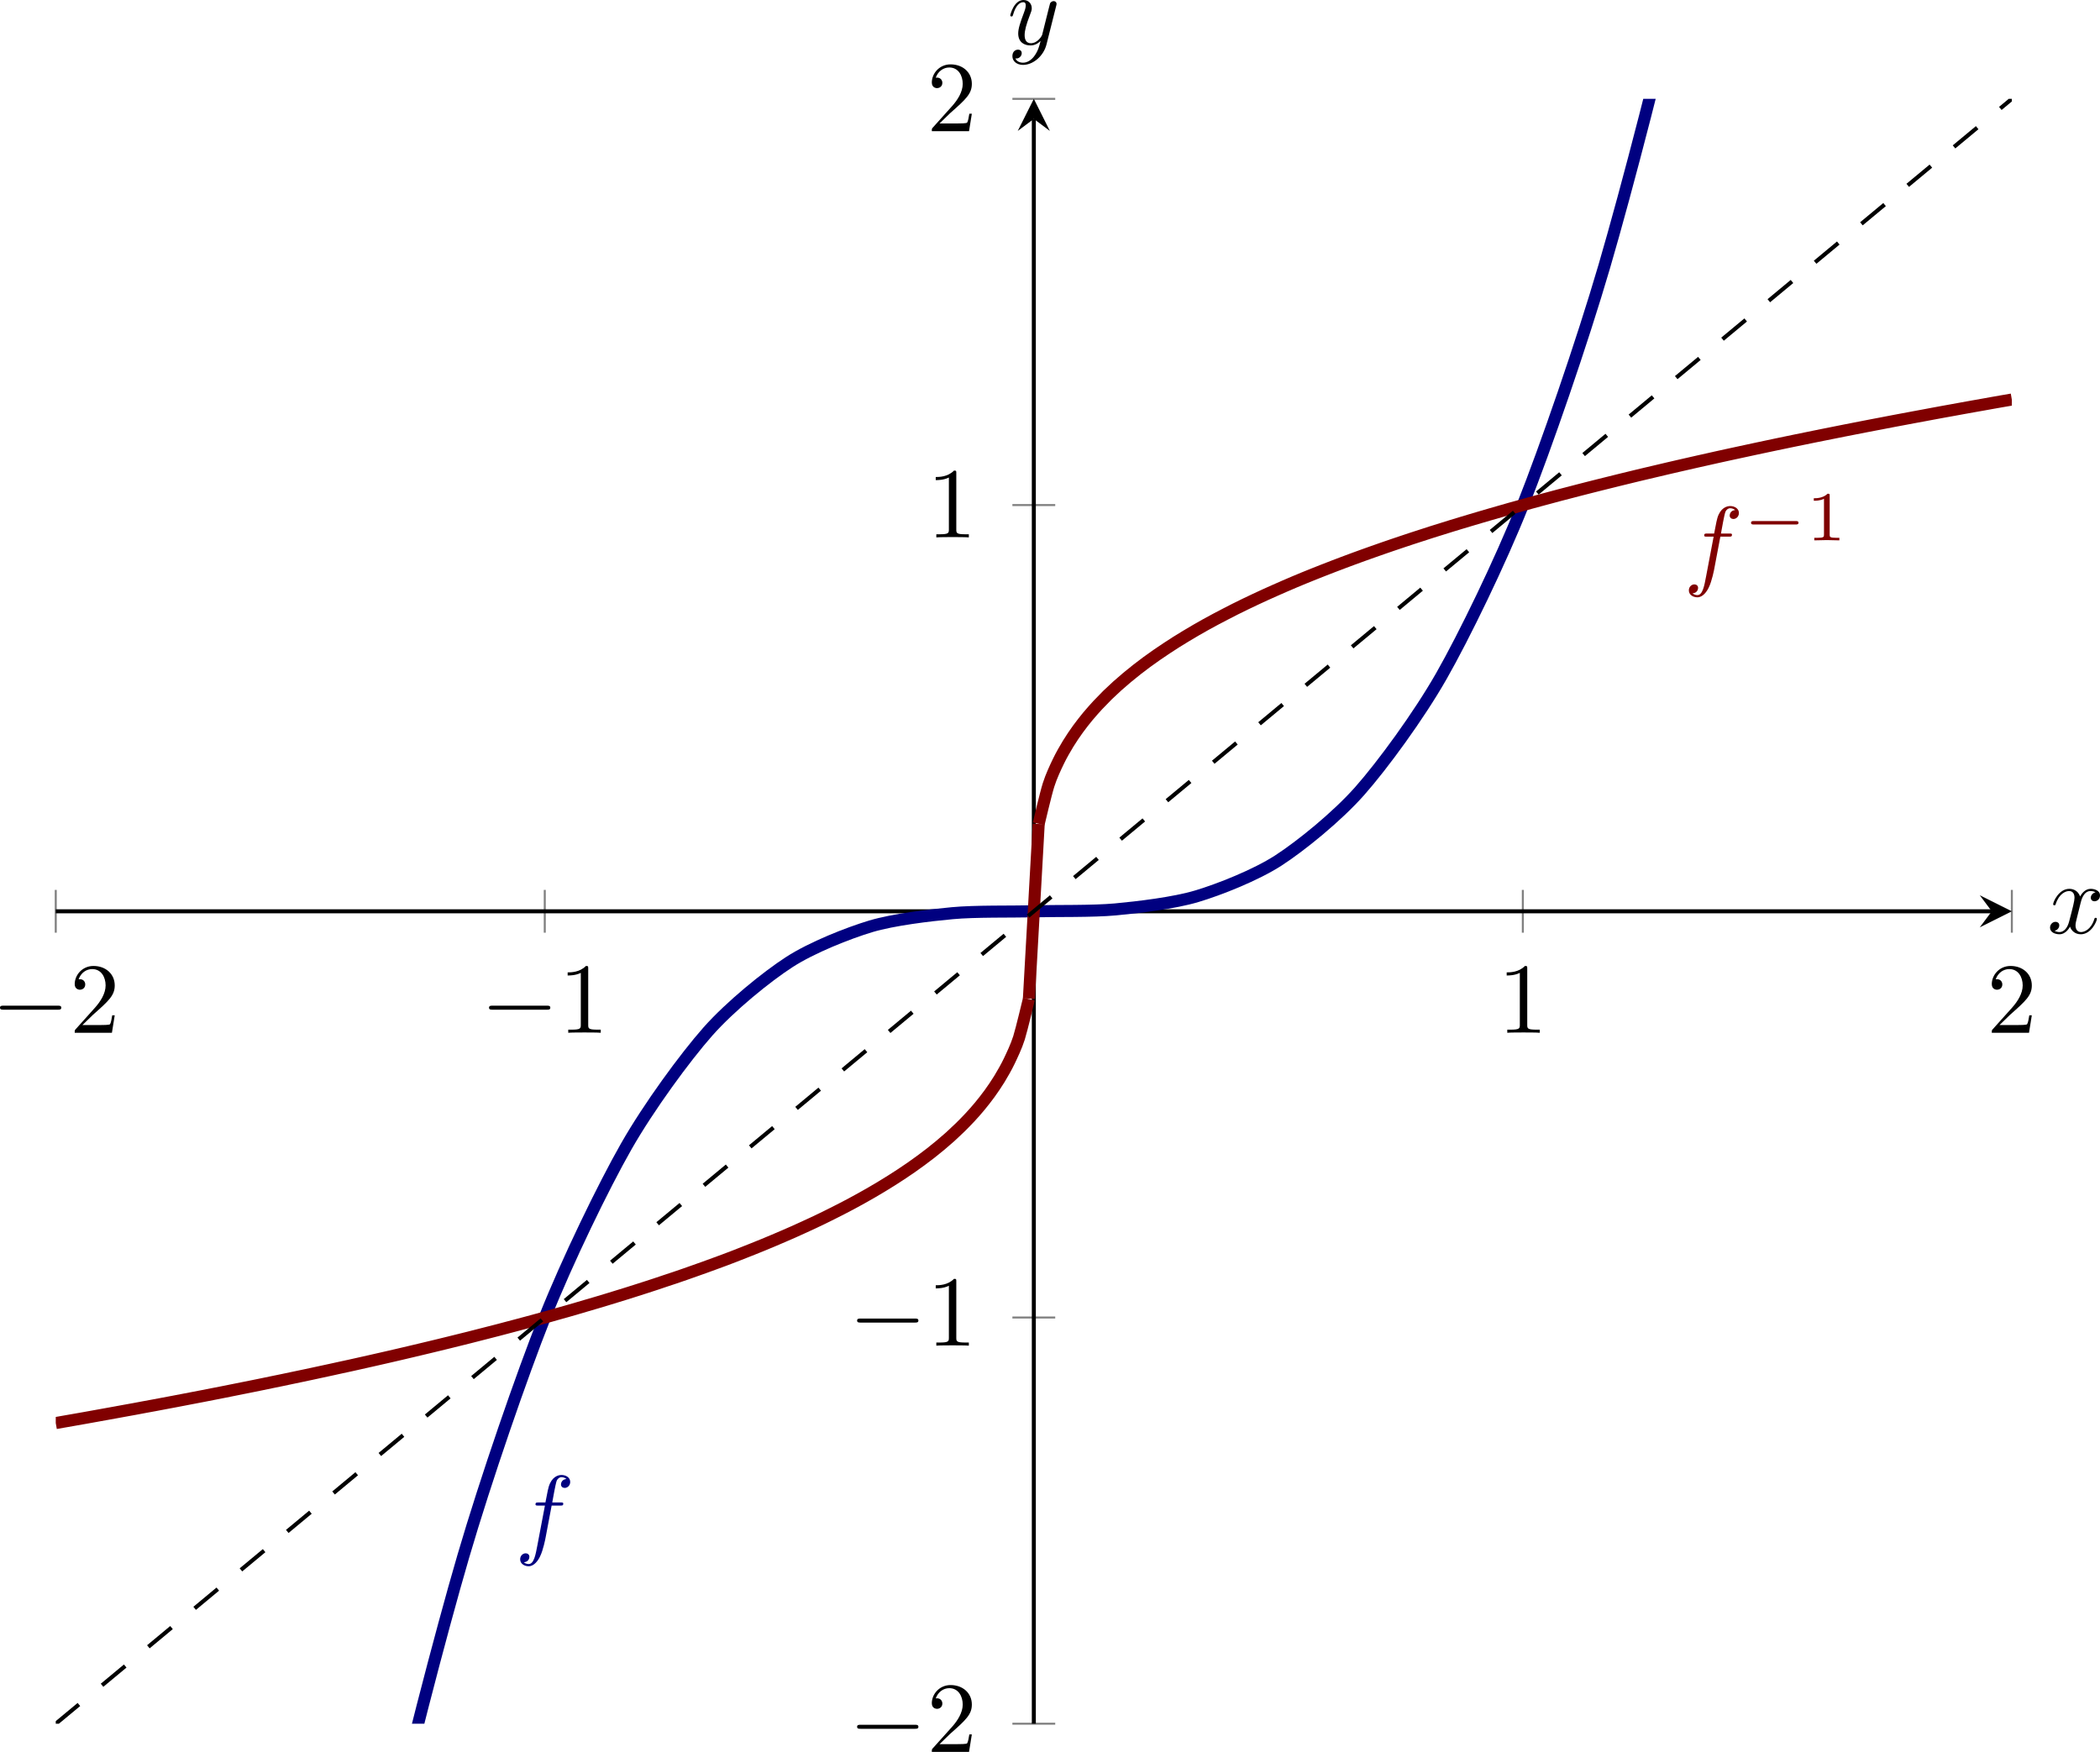 <?xml version='1.0' encoding='UTF-8'?>
<!-- This file was generated by dvisvgm 3.2.2 -->
<svg version='1.1' xmlns='http://www.w3.org/2000/svg' xmlns:xlink='http://www.w3.org/1999/xlink' width='291.986pt' height='243.614pt' viewBox='35.762 99.249 291.986 243.614'>
<defs>
<clipPath id='clip3'>
<path d='M31.082 242.106H225.351V80.711H31.082Z'/>
</clipPath>
<path id='g6-49' d='M2.336-4.435C2.336-4.624 2.322-4.631 2.127-4.631C1.681-4.191 1.046-4.184 .76-4.184V-3.933C.928-3.933 1.388-3.933 1.771-4.129V-.572C1.771-.342 1.771-.251 1.074-.251H.809V0C.934-.007 1.792-.028 2.05-.028C2.267-.028 3.145-.007 3.299 0V-.251H3.034C2.336-.251 2.336-.342 2.336-.572V-4.435Z'/>
<path id='g3-0' d='M5.189-1.576C5.3-1.576 5.467-1.576 5.467-1.743C5.467-1.918 5.307-1.918 5.189-1.918H1.032C.921-1.918 .753-1.918 .753-1.75C.753-1.576 .914-1.576 1.032-1.576H5.189Z'/>
<path id='g4-102' d='M3.656-3.985H4.513C4.712-3.985 4.812-3.985 4.812-4.184C4.812-4.294 4.712-4.294 4.543-4.294H3.716L3.925-5.43C3.965-5.639 4.105-6.346 4.164-6.466C4.254-6.655 4.423-6.804 4.633-6.804C4.672-6.804 4.932-6.804 5.121-6.625C4.682-6.585 4.583-6.237 4.583-6.087C4.583-5.858 4.762-5.738 4.951-5.738C5.21-5.738 5.499-5.958 5.499-6.336C5.499-6.795 5.041-7.024 4.633-7.024C4.294-7.024 3.666-6.844 3.367-5.858C3.308-5.649 3.278-5.549 3.039-4.294H2.351C2.162-4.294 2.052-4.294 2.052-4.105C2.052-3.985 2.142-3.985 2.331-3.985H2.989L2.242-.05C2.062 .917 1.893 1.823 1.375 1.823C1.335 1.823 1.086 1.823 .897 1.644C1.355 1.614 1.445 1.255 1.445 1.106C1.445 .877 1.265 .757 1.076 .757C.817 .757 .528 .976 .528 1.355C.528 1.803 .966 2.042 1.375 2.042C1.923 2.042 2.321 1.455 2.501 1.076C2.819 .448 3.049-.757 3.059-.827L3.656-3.985Z'/>
<path id='g4-120' d='M3.328-3.009C3.387-3.268 3.616-4.184 4.314-4.184C4.364-4.184 4.603-4.184 4.812-4.055C4.533-4.005 4.334-3.756 4.334-3.517C4.334-3.357 4.443-3.168 4.712-3.168C4.932-3.168 5.25-3.347 5.25-3.746C5.25-4.264 4.663-4.403 4.324-4.403C3.746-4.403 3.397-3.875 3.278-3.646C3.029-4.304 2.491-4.403 2.202-4.403C1.166-4.403 .598-3.118 .598-2.869C.598-2.77 .697-2.77 .717-2.77C.797-2.77 .827-2.79 .847-2.879C1.186-3.935 1.843-4.184 2.182-4.184C2.371-4.184 2.72-4.095 2.72-3.517C2.72-3.208 2.55-2.54 2.182-1.146C2.022-.528 1.674-.11 1.235-.11C1.176-.11 .946-.11 .737-.239C.986-.289 1.205-.498 1.205-.777C1.205-1.046 .986-1.126 .837-1.126C.538-1.126 .289-.867 .289-.548C.289-.09 .787 .11 1.225 .11C1.883 .11 2.242-.588 2.271-.648C2.391-.279 2.75 .11 3.347 .11C4.374 .11 4.941-1.176 4.941-1.425C4.941-1.524 4.852-1.524 4.822-1.524C4.732-1.524 4.712-1.484 4.692-1.415C4.364-.349 3.686-.11 3.367-.11C2.979-.11 2.819-.428 2.819-.767C2.819-.986 2.879-1.205 2.989-1.644L3.328-3.009Z'/>
<path id='g4-121' d='M4.842-3.796C4.882-3.935 4.882-3.955 4.882-4.025C4.882-4.204 4.742-4.294 4.593-4.294C4.493-4.294 4.334-4.234 4.244-4.085C4.224-4.035 4.144-3.726 4.105-3.547C4.035-3.288 3.965-3.019 3.905-2.75L3.457-.956C3.417-.807 2.989-.11 2.331-.11C1.823-.11 1.714-.548 1.714-.917C1.714-1.375 1.883-1.993 2.222-2.869C2.381-3.278 2.421-3.387 2.421-3.587C2.421-4.035 2.102-4.403 1.604-4.403C.658-4.403 .289-2.959 .289-2.869C.289-2.77 .389-2.77 .408-2.77C.508-2.77 .518-2.79 .568-2.949C.837-3.885 1.235-4.184 1.574-4.184C1.654-4.184 1.823-4.184 1.823-3.866C1.823-3.616 1.724-3.357 1.654-3.168C1.255-2.112 1.076-1.544 1.076-1.076C1.076-.189 1.704 .11 2.291 .11C2.68 .11 3.019-.06 3.298-.339C3.168 .179 3.049 .667 2.65 1.196C2.391 1.534 2.012 1.823 1.554 1.823C1.415 1.823 .966 1.793 .797 1.405C.956 1.405 1.086 1.405 1.225 1.285C1.325 1.196 1.425 1.066 1.425 .877C1.425 .568 1.156 .528 1.056 .528C.827 .528 .498 .687 .498 1.176C.498 1.674 .936 2.042 1.554 2.042C2.58 2.042 3.606 1.136 3.885 .01L4.842-3.796Z'/>
<path id='g5-49' d='M2.929-6.376C2.929-6.615 2.929-6.635 2.7-6.635C2.082-5.998 1.205-5.998 .887-5.998V-5.689C1.086-5.689 1.674-5.689 2.192-5.948V-.787C2.192-.428 2.162-.309 1.265-.309H.946V0C1.295-.03 2.162-.03 2.56-.03S3.826-.03 4.174 0V-.309H3.856C2.959-.309 2.929-.418 2.929-.787V-6.376Z'/>
<path id='g5-50' d='M1.265-.767L2.321-1.793C3.875-3.168 4.473-3.706 4.473-4.702C4.473-5.838 3.577-6.635 2.361-6.635C1.235-6.635 .498-5.719 .498-4.832C.498-4.274 .996-4.274 1.026-4.274C1.196-4.274 1.544-4.394 1.544-4.802C1.544-5.061 1.365-5.32 1.016-5.32C.936-5.32 .917-5.32 .887-5.31C1.116-5.958 1.654-6.326 2.232-6.326C3.138-6.326 3.567-5.519 3.567-4.702C3.567-3.905 3.068-3.118 2.521-2.501L.608-.369C.498-.259 .498-.239 .498 0H4.194L4.473-1.733H4.224C4.174-1.435 4.105-.996 4.005-.847C3.935-.767 3.278-.767 3.059-.767H1.265Z'/>
<path id='g2-0' d='M6.565-2.291C6.735-2.291 6.914-2.291 6.914-2.491S6.735-2.69 6.565-2.69H1.176C1.006-2.69 .827-2.69 .827-2.491S1.006-2.291 1.176-2.291H6.565Z'/>
</defs>
<g id='page10' transform='matrix(1.4 0 0 1.4 0 0)'>
<path d='M31.082 163.535V159.285M79.648 163.535V159.285M176.785 163.535V159.285M225.351 163.535V159.285' stroke='#808080' fill='none' stroke-width='.199' stroke-miterlimit='10'/>
<path d='M126.09 242.106H130.344M126.09 201.758H130.344M126.09 121.059H130.344M126.09 80.711H130.344' stroke='#808080' fill='none' stroke-width='.199' stroke-miterlimit='10'/>
<path d='M31.082 161.41H223.359' stroke='#000' fill='none' stroke-width='.399' stroke-miterlimit='10'/>
<path d='M225.352 161.41L222.164 159.816L223.359 161.41L222.164 163.004'/>
<path d='M128.219 242.106V82.703' stroke='#000' fill='none' stroke-width='.399' stroke-miterlimit='10'/>
<path d='M128.219 80.711L126.621 83.898L128.219 82.703L129.813 83.898'/>
<g transform='matrix(1 0 0 1 -16.051 -303.781)'>
<use x='40.768' y='477.256' xlink:href='#g2-0'/>
<use x='48.517' y='477.256' xlink:href='#g5-50'/>
</g>
<g transform='matrix(1 0 0 1 32.517 -303.781)'>
<use x='40.768' y='477.256' xlink:href='#g2-0'/>
<use x='48.517' y='477.256' xlink:href='#g5-49'/>
</g>
<g transform='matrix(1 0 0 1 133.526 -303.781)'>
<use x='40.768' y='477.256' xlink:href='#g5-49'/>
</g>
<g transform='matrix(1 0 0 1 182.093 -303.781)'>
<use x='40.768' y='477.256' xlink:href='#g5-50'/>
</g>
<g transform='matrix(1 0 0 1 69.073 -232.354)'>
<use x='40.768' y='477.256' xlink:href='#g2-0'/>
<use x='48.517' y='477.256' xlink:href='#g5-50'/>
</g>
<g transform='matrix(1 0 0 1 69.073 -272.703)'>
<use x='40.768' y='477.256' xlink:href='#g2-0'/>
<use x='48.517' y='477.256' xlink:href='#g5-49'/>
</g>
<g transform='matrix(1 0 0 1 76.822 -352.986)'>
<use x='40.768' y='477.256' xlink:href='#g5-49'/>
</g>
<g transform='matrix(1 0 0 1 76.822 -393.335)'>
<use x='40.768' y='477.256' xlink:href='#g5-50'/>
</g>
<path d='M31.082 484.203C31.082 484.203 36.93 428.91 39.176 410.043C41.422 391.172 45.023 363.813 47.27 348.211C49.52 332.609 53.121 310.234 55.367 297.586C57.613 284.942 61.215 267.055 63.461 257.051S69.309 233.156 71.555 225.484C73.801 217.813 77.402 207.41 79.648 201.758C81.894 196.109 85.496 188.699 87.742 184.762C89.988 180.82 93.594 175.906 95.84 173.363C98.086 170.824 101.688 167.906 103.934 166.453S109.781 163.578 112.027 162.902C114.273 162.231 117.875 161.805 120.121 161.598C122.367 161.387 125.969 161.461 128.215 161.41C130.461 161.356 134.066 161.43 136.312 161.223S142.16 160.59 144.406 159.914C146.652 159.242 150.253 157.817 152.5 156.367C154.746 154.914 158.347 151.996 160.593 149.453C162.839 146.914 166.441 142 168.687 138.059C170.933 134.121 174.539 126.711 176.785 121.063C179.031 115.41 182.632 105.012 184.878 97.34C187.125 89.668 190.726 75.774 192.972 65.77S198.82 37.883 201.066 25.234C203.312 12.586 206.914-9.785 209.16-25.387C211.406-40.988 215.011-68.348 217.257-87.219C219.503-106.086 225.351-161.375 225.351-161.375' stroke='#000080' fill='none' stroke-width='1.196' stroke-miterlimit='10' clip-path='url(#clip3)'/>
<path d='M128.703 152.719C128.703 152.719 129.406 149.719 129.68 148.859C129.949 148 130.383 147.094 130.656 146.524C130.926 145.957 131.359 145.203 131.632 144.758C131.902 144.309 132.336 143.676 132.609 143.301C132.878 142.926 133.312 142.379 133.582 142.051C133.855 141.723 134.289 141.234 134.558 140.942C134.832 140.649 135.265 140.207 135.535 139.938C135.808 139.672 136.242 139.27 136.511 139.024C136.781 138.781 137.218 138.406 137.488 138.18C137.757 137.953 138.195 137.602 138.464 137.391C138.734 137.176 139.171 136.848 139.441 136.649C139.711 136.449 140.144 136.141 140.418 135.953C140.687 135.766 141.121 135.469 141.394 135.293C141.664 135.113 142.097 134.832 142.371 134.66C142.64 134.492 143.074 134.223 143.343 134.063C143.617 133.899 144.05 133.641 144.32 133.484C144.593 133.328 145.027 133.082 145.296 132.93C145.57 132.781 146.003 132.543 146.273 132.399C146.546 132.254 146.98 132.027 147.25 131.887C147.519 131.746 147.957 131.52 148.226 131.387C148.496 131.25 148.933 131.035 149.203 130.906C149.472 130.774 149.91 130.57 150.179 130.442C150.449 130.313 150.882 130.113 151.156 129.988C151.425 129.867 151.859 129.668 152.132 129.551C152.402 129.43 152.836 129.238 153.109 129.121C153.378 129.004 153.812 128.817 154.082 128.703C154.355 128.59 154.789 128.41 155.058 128.297C155.332 128.188 155.765 128.012 156.035 127.902C156.308 127.793 156.742 127.621 157.011 127.516C157.285 127.41 157.718 127.242 157.988 127.137C158.257 127.031 158.695 126.867 158.964 126.766C159.234 126.664 159.671 126.504 159.941 126.402C160.211 126.301 160.644 126.145 160.918 126.047C161.187 125.949 161.621 125.797 161.894 125.699C162.164 125.606 162.597 125.453 162.871 125.356C163.14 125.262 163.574 125.109 163.847 125.02C164.117 124.926 164.55 124.781 164.82 124.692C165.093 124.602 165.527 124.457 165.796 124.367C166.07 124.281 166.503 124.137 166.773 124.051C167.046 123.961 167.48 123.82 167.75 123.734C168.023 123.649 168.457 123.512 168.726 123.43C168.996 123.344 169.433 123.211 169.703 123.125C169.972 123.043 170.41 122.91 170.679 122.828C170.949 122.746 171.382 122.617 171.656 122.535C171.925 122.457 172.359 122.328 172.632 122.246C172.902 122.168 173.336 122.039 173.609 121.961C173.878 121.883 174.312 121.758 174.586 121.68C174.855 121.606 175.289 121.481 175.558 121.402C175.832 121.328 176.265 121.207 176.535 121.133C176.808 121.059 177.242 120.934 177.511 120.859C177.785 120.785 178.218 120.668 178.488 120.594C178.761 120.52 179.195 120.402 179.464 120.332C179.734 120.258 180.171 120.145 180.441 120.07C180.711 120 181.148 119.887 181.418 119.817C181.687 119.746 182.121 119.633 182.394 119.563C182.664 119.496 183.097 119.383 183.371 119.313C183.64 119.246 184.074 119.133 184.347 119.067C184.617 119 185.05 118.891 185.324 118.824C185.593 118.758 186.027 118.649 186.296 118.582C186.57 118.516 187.003 118.41 187.273 118.344C187.546 118.277 187.98 118.172 188.25 118.106C188.523 118.043 188.957 117.938 189.226 117.875C189.496 117.809 189.933 117.707 190.203 117.645C190.472 117.578 190.91 117.477 191.179 117.414C191.449 117.352 191.886 117.25 192.156 117.188C192.425 117.125 192.859 117.027 193.132 116.965C193.402 116.902 193.836 116.805 194.109 116.742C194.378 116.68 194.812 116.582 195.086 116.524C195.355 116.461 195.789 116.367 196.058 116.305C196.332 116.246 196.765 116.149 197.035 116.09C197.308 116.031 197.742 115.938 198.011 115.879C198.285 115.82 198.718 115.723 198.988 115.668C199.261 115.609 199.695 115.516 199.964 115.457C200.234 115.399 200.671 115.309 200.941 115.25C201.211 115.192 201.648 115.102 201.918 115.043C202.187 114.988 202.625 114.895 202.894 114.84C203.164 114.785 203.597 114.695 203.871 114.637C204.14 114.582 204.574 114.492 204.847 114.438C205.117 114.383 205.55 114.293 205.824 114.238C206.093 114.184 206.527 114.098 206.796 114.043C207.07 113.988 207.503 113.902 207.773 113.848C208.046 113.793 208.48 113.707 208.75 113.652C209.023 113.602 209.457 113.516 209.726 113.461C210 113.406 210.433 113.324 210.703 113.27C210.972 113.219 211.41 113.133 211.679 113.082C211.949 113.027 212.386 112.945 212.656 112.895C212.925 112.84 213.359 112.758 213.632 112.707C213.902 112.656 214.336 112.574 214.609 112.524C214.878 112.473 215.312 112.391 215.586 112.34C215.855 112.289 216.289 112.207 216.562 112.16C216.832 112.109 217.265 112.027 217.535 111.977C217.808 111.926 218.242 111.848 218.511 111.797C218.785 111.75 219.218 111.668 219.488 111.621C219.761 111.57 220.195 111.492 220.464 111.442C220.738 111.395 221.171 111.317 221.441 111.266C221.711 111.219 222.148 111.141 222.418 111.094C222.687 111.047 223.125 110.969 223.394 110.918C223.664 110.871 224.097 110.793 224.371 110.746C224.64 110.699 225.347 110.578 225.347 110.578' stroke='#800000' fill='none' stroke-width='1.196' stroke-miterlimit='10' clip-path='url(#clip3)'/>
<path d='M31.082 212.242C31.082 212.242 31.789 212.117 32.059 212.07C32.328 212.024 32.766 211.945 33.035 211.899C33.305 211.852 33.738 211.777 34.012 211.727C34.281 211.68 34.715 211.598 34.988 211.551C35.258 211.5 35.691 211.422 35.965 211.375C36.234 211.328 36.668 211.25 36.941 211.199C37.211 211.152 37.645 211.07 37.914 211.02C38.187 210.973 38.621 210.891 38.891 210.844C39.164 210.793 39.598 210.711 39.867 210.66C40.141 210.613 40.574 210.531 40.844 210.481C41.117 210.43 41.551 210.348 41.82 210.297C42.09 210.246 42.527 210.164 42.797 210.113C43.066 210.059 43.504 209.977 43.773 209.926S44.477 209.789 44.75 209.738C45.02 209.688 45.453 209.602 45.727 209.551C45.996 209.496 46.43 209.41 46.703 209.359C46.973 209.305 47.406 209.223 47.68 209.168C47.949 209.113 48.383 209.027 48.652 208.973C48.926 208.918 49.359 208.832 49.629 208.777C49.902 208.723 50.336 208.633 50.605 208.582C50.879 208.527 51.312 208.438 51.582 208.383S52.289 208.234 52.559 208.18C52.828 208.125 53.266 208.035 53.535 207.981C53.805 207.922 54.242 207.832 54.512 207.774C54.781 207.719 55.215 207.625 55.488 207.57C55.758 207.512 56.191 207.422 56.465 207.363C56.734 207.305 57.168 207.211 57.441 207.152C57.711 207.094 58.145 207 58.414 206.942C58.688 206.883 59.121 206.789 59.391 206.727C59.664 206.668 60.098 206.574 60.367 206.516C60.641 206.453 61.074 206.356 61.344 206.297C61.617 206.234 62.051 206.137 62.32 206.078C62.59 206.016 63.027 205.918 63.297 205.856C63.566 205.793 64.004 205.695 64.273 205.633C64.543 205.57 64.98 205.469 65.25 205.406C65.519 205.344 65.953 205.242 66.227 205.176C66.496 205.113 66.93 205.012 67.203 204.945C67.473 204.883 67.906 204.777 68.18 204.711C68.449 204.649 68.883 204.543 69.152 204.477C69.426 204.41 69.859 204.305 70.129 204.238C70.402 204.172 70.836 204.063 71.105 203.996C71.379 203.93 71.812 203.82 72.082 203.754C72.355 203.684 72.789 203.574 73.059 203.504C73.328 203.438 73.766 203.324 74.035 203.254C74.305 203.188 74.742 203.074 75.012 203.004S75.715 202.82 75.988 202.746C76.258 202.676 76.691 202.559 76.965 202.488C77.234 202.414 77.668 202.297 77.941 202.227C78.211 202.152 78.644 202.035 78.918 201.961C79.188 201.887 79.621 201.766 79.891 201.692C80.164 201.613 80.598 201.492 80.867 201.414C81.141 201.34 81.574 201.219 81.844 201.141C82.117 201.063 82.551 200.938 82.82 200.859C83.094 200.781 83.527 200.652 83.797 200.57C84.066 200.492 84.504 200.367 84.773 200.285S85.48 200.074 85.75 199.992C86.019 199.91 86.453 199.777 86.727 199.692C86.996 199.609 87.43 199.473 87.703 199.391C87.973 199.305 88.406 199.168 88.68 199.082C88.949 198.996 89.383 198.856 89.656 198.77C89.926 198.68 90.359 198.543 90.629 198.453C90.902 198.363 91.336 198.219 91.605 198.125C91.879 198.035 92.312 197.891 92.582 197.801C92.855 197.707 93.289 197.559 93.559 197.465C93.832 197.371 94.266 197.219 94.535 197.121C94.805 197.027 95.242 196.875 95.512 196.774C95.781 196.676 96.219 196.516 96.488 196.418C96.758 196.317 97.191 196.16 97.465 196.059C97.734 195.957 98.168 195.789 98.441 195.688C98.711 195.582 99.144 195.414 99.418 195.305C99.688 195.199 100.121 195.027 100.394 194.918C100.664 194.809 101.098 194.637 101.367 194.524C101.641 194.414 102.074 194.231 102.344 194.117C102.617 194.004 103.051 193.817 103.32 193.699C103.594 193.582 104.027 193.395 104.297 193.274C104.566 193.152 105.004 192.957 105.273 192.832C105.543 192.711 105.98 192.508 106.25 192.383C106.519 192.254 106.957 192.047 107.227 191.918C107.496 191.785 107.93 191.57 108.203 191.434C108.473 191.297 108.906 191.078 109.18 190.938C109.449 190.797 109.883 190.57 110.156 190.426C110.426 190.277 110.859 190.043 111.133 189.891C111.402 189.742 111.836 189.496 112.105 189.34C112.379 189.184 112.812 188.926 113.082 188.762C113.355 188.598 113.789 188.332 114.059 188.16C114.332 187.988 114.766 187.711 115.035 187.531C115.305 187.352 115.742 187.059 116.012 186.871C116.281 186.68 116.719 186.371 116.988 186.172C117.258 185.973 117.695 185.645 117.965 185.434S118.668 184.871 118.941 184.645C119.211 184.418 119.644 184.043 119.918 183.801C120.188 183.555 120.621 183.149 120.894 182.883C121.164 182.617 121.598 182.18 121.867 181.887C122.141 181.594 122.574 181.106 122.844 180.777C123.117 180.449 123.551 179.899 123.82 179.524C124.094 179.145 124.527 178.516 124.797 178.07C125.07 177.621 125.504 176.871 125.773 176.301C126.043 175.734 126.48 174.832 126.75 173.973C127.019 173.117 127.727 170.129 127.727 170.129' stroke='#800000' fill='none' stroke-width='1.196' stroke-miterlimit='10' clip-path='url(#clip3)'/>
<path d='M128.703 152.734L127.73 170.086' stroke='#800000' fill='none' stroke-width='1.196' stroke-miterlimit='10' clip-path='url(#clip3)'/>
<path d='M31.082 242.106L39.176 235.383L47.27 228.656L55.367 221.934L63.461 215.207L71.555 208.484L79.648 201.758L87.742 195.035L95.84 188.309L103.934 181.586L112.027 174.859L120.121 168.133L128.215 161.41L136.312 154.684L144.406 147.961L152.5 141.234L160.593 134.512L168.687 127.785L176.785 121.063L184.878 114.336L192.972 107.609L201.066 100.887L209.16 94.16L217.257 87.438L225.351 80.711' stroke='#000' fill='none' stroke-width='.399' stroke-miterlimit='10' stroke-dasharray='2.989 2.989' clip-path='url(#clip3)'/>
<g fill='#000080' transform='matrix(1 0 0 1 35.907 -252.833)'>
<use x='40.768' y='477.256' xlink:href='#g4-102'/>
</g>
<g fill='#800000' transform='matrix(1 0 0 1 151.977 -349.075)'>
<use x='40.768' y='477.256' xlink:href='#g4-102'/>
<use x='46.718' y='473.64' xlink:href='#g3-0'/>
<use x='52.945' y='473.64' xlink:href='#g6-49'/>
</g>
<g transform='matrix(1 0 0 1 188.087 -313.674)'>
<use x='40.768' y='477.256' xlink:href='#g4-120'/>
</g>
<g transform='matrix(1 0 0 1 84.824 -401.96)'>
<use x='40.768' y='477.256' xlink:href='#g4-121'/>
</g>
</g>
</svg>